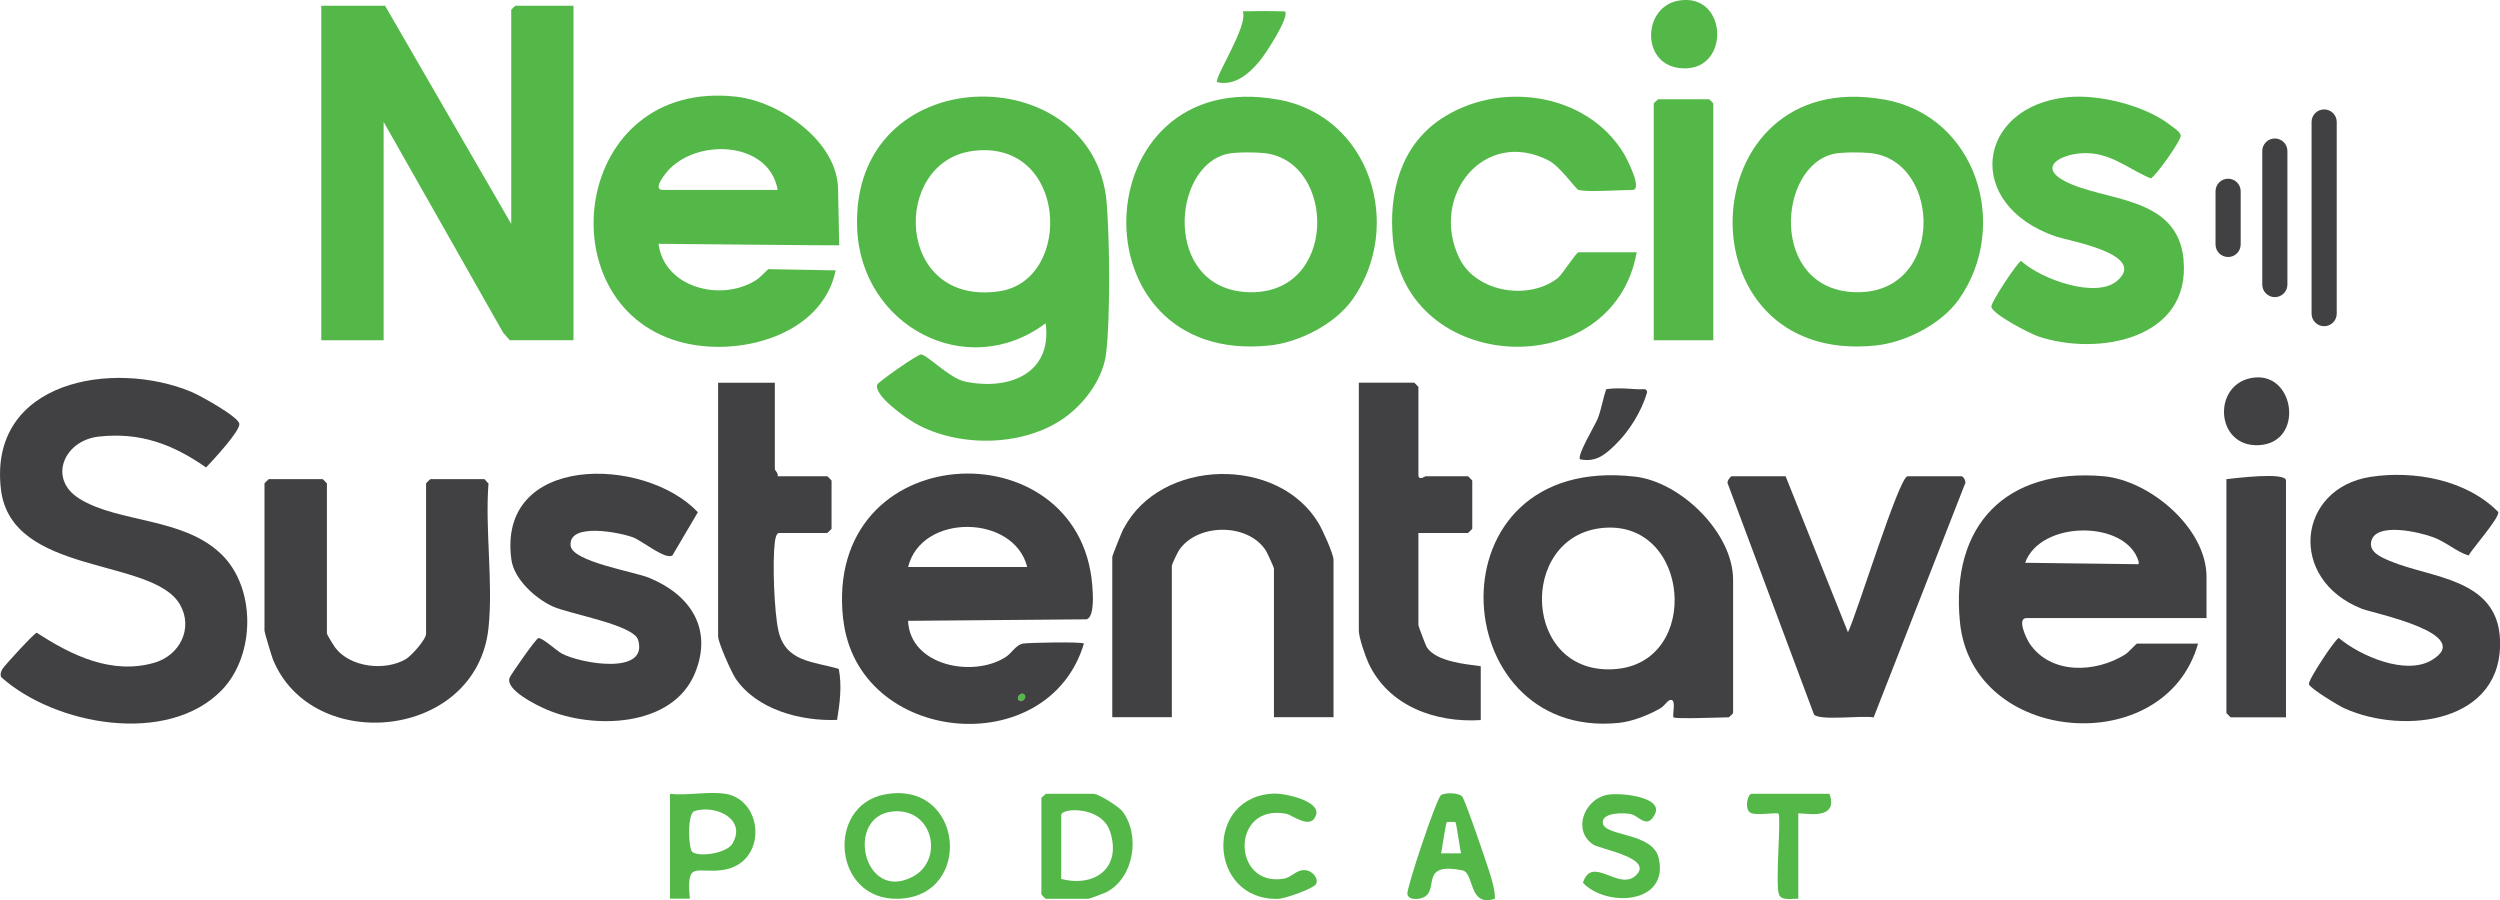 <?xml version="1.0" encoding="UTF-8"?><svg id="Layer_2" xmlns="http://www.w3.org/2000/svg" viewBox="0 0 280.35 100.94"><g id="Layer_1-2"><path d="M122.66,89.02h-5.4c-.1.16-.48.39-.48.48v10.81s.44.48.48.48h4.77c.17,0,1.79-.62,2.09-.77,3.08-1.63,3.78-6.44,1.72-9.07-.41-.52-2.63-1.92-3.17-1.92ZM119,98.56v-7.15c0-.84,4.53-1.06,5.48,1.83,1.34,4.09-1.71,6.3-5.48,5.32Z" style="fill:#54b848;"/><path d="M99.21,89.09c-6.6,1.25-5.82,11.88,1.5,11.7,8.53-.22,7.38-13.37-1.5-11.7ZM102.38,98.3c-5.58,2.99-7.7-6.85-2.2-7.31,4.48-.37,5.7,5.43,2.2,7.31Z" style="fill:#54b848;"/><path d="M81.33,89.02c-1.81-.3-4.3.22-6.2,0v11.76h2.23c-.41-4.35.7-2.81,3.63-3.21,5.08-.69,4.73-7.83.35-8.56ZM82.14,94.6c-.64,1.08-3.65,1.54-4.49.95-.46-.32-.61-4.31.22-4.59,2.33-.76,5.9.87,4.27,3.63Z" style="fill:#54b848;"/><path d="M179.75,92.32c-.22-1.23,2.41-1.22,3.24-1,.79.21,1.78,1.74,2.62-.08.89-1.93-4.19-2.44-5.58-2.07-2.42.64-3.68,3.97-1.38,5.53.8.54,6.84,1.51,4.81,3.46-1.92,1.84-4.94-2.36-5.95.84,2.68,2.79,9.68,2.39,8.5-2.76-.67-2.93-6-2.4-6.27-3.92Z" style="fill:#54b848;"/><path d="M163.99,89.34c-.39-.46-1.92-.49-2.4-.17-.49.32-3.91,10.54-3.77,11.11.18.76,1.56.6,2.06.21,1.35-1.03-.51-3.8,4.11-2.89,1.37.27.64,4.18,3.65,3.18.01-.96-.28-1.89-.55-2.79-.33-1.09-2.78-8.27-3.11-8.65ZM161.61,95.69c.1-.49.51-3.37.64-3.5.03-.03.91-.03.95,0,.14.11.5,2.99.64,3.5h-2.22Z" style="fill:#54b848;"/><path d="M146.48,97.59c-1.12-.15-1.53.78-2.54.95-5.82.95-5.94-8.51.32-7.28.65.13,2.8,1.89,3.33.1.46-1.54-3.46-2.39-4.59-2.37-8.01.15-7.59,12,.32,11.81.79-.02,3.96-1.15,4.25-1.65.36-.62-.41-1.47-1.09-1.56Z" style="fill:#54b848;"/><path d="M205.16,89.02h-8.74c-.46,0-.79,1.66-.18,2.09.6.42,3.01-.05,3.2.14.32.32-.37,7.75.04,9.02.26.79,1.5.48,2.18.52v-9.54c0-.27,4.68,1.07,3.5-2.23Z" style="fill:#54b848;"/><path d="M57.33,1.11v24L43.18.64h-7.15v37.52h6.99V13.67l13.4,23.63.74.85h7.15V.64h-6.52s-.48.44-.48.48Z" style="fill:#54b848;"/><path d="M211.32,11.17c-21.89-3.97-23.17,29.92-.95,27.57,3.34-.35,7.35-2.41,9.3-5.17,5.77-8.19,2.04-20.53-8.35-22.41ZM207.86,32.76c-9.47-.45-8.52-14.21-2.15-15.52.94-.19,3.08-.18,4.06-.07,8.12.88,8.31,16.08-1.92,15.59Z" style="fill:#54b848;"/><path d="M174.72,31.16c-3.24,2.57-9.18,1.66-11.07-2.21-3.37-6.93,2.76-14.67,10-10.96,1.32.67,3.04,3.21,3.37,3.31.97.27,4.69,0,6.04,0,1.21,0-.66-3.58-.98-4.11-4.22-6.91-14.12-8.18-20.58-3.79-4.46,3.03-5.78,8.26-5.3,13.45,1.42,15.3,24.7,16.27,27.34,1.44h-6.52c-.27,0-1.82,2.48-2.31,2.87Z" style="fill:#54b848;"/><path d="M244.87,29.13c-.69-7.33-8.98-6.47-13.4-8.86-3.31-1.78.4-3.35,3.07-3.07,2.61.27,4.41,1.89,6.65,2.8.47-.12,3.49-4.35,3.36-4.83-.11-.43-.78-.84-1.14-1.12-2.86-2.23-8.04-3.52-11.62-3.15-10.15,1.06-11.66,12.08-1.19,15.64,1.36.46,10.26,1.97,6.83,4.94-2.39,2.07-8.61-.2-10.78-2.22-.38.08-3.46,4.72-3.34,5.17.22.86,4.32,2.98,5.3,3.31,6.66,2.22,17.09.3,16.25-8.62Z" style="fill:#54b848;"/><path d="M191.65,11.13h-5.72s-.48.44-.48.48v26.55h6.68V11.6s-.44-.48-.48-.48Z" style="fill:#54b848;"/><path d="M136.49,9.22c2,.44,3.58-.95,4.77-2.38.63-.75,3.34-4.86,2.85-5.56-1.65-.05-2.97-.05-4.76-.01.73,1.48-3.27,7.55-2.86,7.95Z" style="fill:#54b848;"/><path d="M188.23.07c-3.98.7-4.21,6.92-.05,7.54,5.94.88,5.75-8.54.05-7.54Z" style="fill:#54b848;"/><path d="M96.12,25.59c.41,10.95,12.28,17.29,21.14,10.66.76,5.68-4.16,7.58-9.08,6.53-1.68-.36-4.22-3.01-4.9-3.03-.41-.01-4.82,3.1-4.91,3.38-.38,1.24,3.18,3.72,4.2,4.3,5.01,2.88,12.65,2.68,17.2-.88,2.12-1.66,3.97-4.26,4.28-7,.47-4.02.39-12.72.05-16.83-1.39-16.39-28.71-16.21-27.98,2.87ZM109.07,16.93c10.67-1.41,11.35,14.49,3.01,15.73-11.72,1.74-12.17-14.52-3.01-15.73Z" style="fill:#54b848;"/><path d="M143.33,11.17c-21.89-3.97-23.17,29.92-.95,27.57,3.34-.35,7.35-2.41,9.3-5.17,5.77-8.19,2.04-20.53-8.35-22.41ZM139.87,32.76c-9.47-.45-8.52-14.21-2.15-15.52.94-.19,3.08-.18,4.06-.07,8.12.88,8.31,16.08-1.92,15.59Z" style="fill:#54b848;"/><path d="M86.16,30.18c-.47.41-.89.93-1.39,1.24-3.86,2.45-10.28.89-10.92-4.08,0,0,20.26.2,20.26.17l-.13-6.22c0-5.38-6.47-9.89-11.42-10.45-18.34-2.06-21.47,23.14-6.47,27.45,6.6,1.9,16.13-.64,17.62-7.97l-7.55-.14ZM75.12,18.91c3.46-3.44,11.16-2.95,12.09,2.39h-12.88c-1.28,0,.4-2.01.79-2.39Z" style="fill:#54b848;"/><path d="M114.87,77.89c.35.35-.29.98-.63.63s.29-.98.63-.63Z" style="fill:#54b848;"/><path d="M8.89,55.91c-3.53-2.18-1.76-6.51,2.18-6.95,4.65-.52,8.32.86,12.04,3.46.77-.81,3.81-4.06,3.73-4.89-.08-.79-4.41-3.18-5.36-3.58C12.69,40.28-1.3,42.69.1,54.84c1.13,9.79,17.04,7.61,20.09,12.97,1.51,2.65-.03,5.67-2.85,6.5-4.79,1.4-9.33-.82-13.22-3.36-.28.05-3.66,3.72-3.86,4.09-.15.27-.28.62-.11.91,6.04,5.39,18.66,7.68,24.72,1.44,3.78-3.9,3.87-11.49-.08-15.27-4.31-4.13-11.46-3.46-15.9-6.2Z" style="fill:#414042;"/><path d="M183.35,53.45c-23.26-2.68-21.41,29.55-1.88,27.62,1.57-.15,3.36-.86,4.72-1.64.4-.23.78-.8,1.01-.9.89-.38.29,1.72.47,1.91.22.22,5.31,0,6.2,0,.03,0,.48-.44.48-.48v-14.94c0-5.25-5.85-10.98-11-11.57ZM181.15,75.03c-10.43.82-10.98-14.83-1.5-15.82,9.9-1.03,11.22,15.06,1.5,15.82Z" style="fill:#414042;"/><path d="M125.99,59.28c-.2.39-1.26,3.02-1.26,3.19v17.96h6.68v-17.01c0-.12.65-1.5.81-1.73,2.08-3.05,7.78-3.06,9.75.08.15.24.89,1.87.89,1.97v16.69h6.68v-17.64c0-.68-1.22-3.34-1.65-4.07-4.52-7.66-17.76-7.36-21.88.56Z" style="fill:#414042;"/><path d="M268,62.91c-.96-.41-2.43-1-2.07-2.28.61-2.11,5.45-.94,6.95-.38,1.45.54,2.6,1.63,3.94,2.04.51-.85,3.47-4.22,3.34-4.87-3.55-3.62-9.45-4.7-14.35-3.94-8.16,1.27-9.36,11.46-.95,14.79,1.27.5,12.81,2.8,7.83,5.76-2.92,1.74-8.01-.47-10.42-2.49-.38.08-3.48,4.76-3.35,5.19.14.48,3.32,2.4,4,2.71,6.73,3.02,17.85,1.59,17.43-7.75-.31-6.89-7.79-6.85-12.34-8.78Z" style="fill:#414042;"/><path d="M219.95,53.41h-6.04c-.94,0-5.73,15.61-6.68,17.49l-6.99-17.49h-6.04c-.14,0-.54.51-.47.77l9.69,25.94c.62.74,5.44.08,6.69.33l10.2-26.08c.28-.33-.15-.97-.35-.97Z" style="fill:#414042;"/><path d="M160,72.58c-.1-.15-.94-2.34-.94-2.48v-10.33h5.56s.48-.44.48-.48v-5.4s-.44-.48-.48-.48h-4.77c-.05,0-.79.55-.79-.16v-9.86s-.44-.48-.48-.48h-6.2v27.82c0,.75.73,2.88,1.1,3.67,2.26,4.8,7.51,6.67,12.57,6.35v-6.04c-1.75-.24-5-.52-6.05-2.13Z" style="fill:#414042;"/><path d="M87.28,70.67c-.47-2.18-.66-7.6-.4-9.8.04-.32.14-1.1.49-1.1h5.4s.48-.44.48-.48v-5.4s-.44-.48-.48-.48h-5.56c.1-.31-.32-.69-.32-.79v-9.7h-6.36v28.45c0,.67,1.49,4.02,1.96,4.72,2.38,3.5,7.31,4.8,11.38,4.64.31-1.88.56-3.82.19-5.72-2.86-.85-6.01-.75-6.78-4.34Z" style="fill:#414042;"/><path d="M249.67,53.73v26.23s.44.48.48.48h6.2v-26.55c0-1-5.77-.25-6.68-.16Z" style="fill:#414042;"/><path d="M72.81,64.8c-1.74-.71-8.64-1.81-8.82-3.61-.27-2.64,5.51-1.49,7-.93,1.05.4,3.66,2.57,4.42,2.02l2.85-4.84c-5.96-6.33-22.56-6.6-20.91,5.33.3,2.19,2.69,4.34,4.62,5.23,1.87.86,9.08,2.05,9.59,3.76,1.18,3.98-6.39,2.67-8.54,1.54-.62-.33-2.2-1.82-2.65-1.74-.27.05-3.07,4.06-3.22,4.44-.52,1.34,2.96,3.05,4.08,3.54,5.25,2.28,14.21,2.05,16.71-4.07,2.03-4.97-.54-8.79-5.14-10.67Z" style="fill:#414042;"/><path d="M252.78,42.34c-4.75.54-4.43,7.85.54,7.58,5.08-.27,4.08-8.11-.54-7.58Z" style="fill:#414042;"/><path d="M181.13,49.88c1.52-1.45,2.95-3.73,3.56-5.83.06-.21-.11-.43-.33-.41-1,.09-2.49-.24-4.23,0-.39,1.05-.55,2.29-.97,3.32-.33.8-2.36,4.15-1.97,4.55,1.77.34,2.74-.47,3.94-1.62Z" style="fill:#414042;"/><path d="M235.85,53.4c-10.92-.94-17.15,5.52-16.06,16.38,1.37,13.8,23.02,15.47,26.7,2.39h-6.84c-.09,0-.94.97-1.33,1.22-3.3,2.07-8.35,2.3-10.73-1.24-.34-.51-1.46-2.84-.34-2.84h20.19v-4.61c0-5.48-6.35-10.84-11.59-11.3ZM239.82,63.27l-12.72-.16c1.72-4.8,11.34-4.81,12.72-.16.03.08,0,.21,0,.32Z" style="fill:#414042;"/><path d="M54.78,54.21c-.16-.1-.39-.48-.48-.48h-6.04s-.48.44-.48.48v16.85c0,.66-1.64,2.47-2.25,2.84-2.35,1.4-6.27.93-7.92-1.25-.18-.23-.95-1.5-.95-1.59v-16.85s-.44-.48-.48-.48h-6.04s-.48.44-.48.48v16.53c0,.17.8,2.83.94,3.19,4.39,10.8,22.85,9.03,24.18-3.51.54-5.08-.4-11.03,0-16.21Z" style="fill:#414042;"/><path d="M94.56,69.43c1.58,14.13,23,16.09,26.99,2.74-.25-.23-6.29-.1-6.83,0-.82.16-1.25,1.08-1.97,1.53-3.63,2.31-10.69.99-10.92-4.08l20.05-.17c.88-.38.68-2.9.61-3.8-1.42-17.9-30.22-16.65-27.94,3.78ZM115.19,63.58h-13.35c1.47-6.06,11.87-5.92,13.35,0ZM114.87,77.89c.35.35-.29.98-.63.63s.29-.98.63-.63Z" style="fill:#414042;"/><path d="M260.63,12.27c-.78,0-1.41.63-1.41,1.41v21.49c0,.78.63,1.41,1.41,1.41s1.41-.63,1.41-1.41V13.68c0-.78-.63-1.41-1.41-1.41Z" style="fill:#414042;"/><path d="M255.1,15.53c-.78,0-1.41.63-1.41,1.41v14.97c0,.78.63,1.41,1.41,1.41s1.41-.63,1.41-1.41v-14.97c0-.78-.63-1.41-1.41-1.41Z" style="fill:#414042;"/><path d="M249.86,20.04c-.78,0-1.41.63-1.41,1.41v5.96c0,.78.63,1.41,1.41,1.41s1.41-.63,1.41-1.41v-5.96c0-.78-.63-1.41-1.41-1.41Z" style="fill:#414042;"/></g></svg>